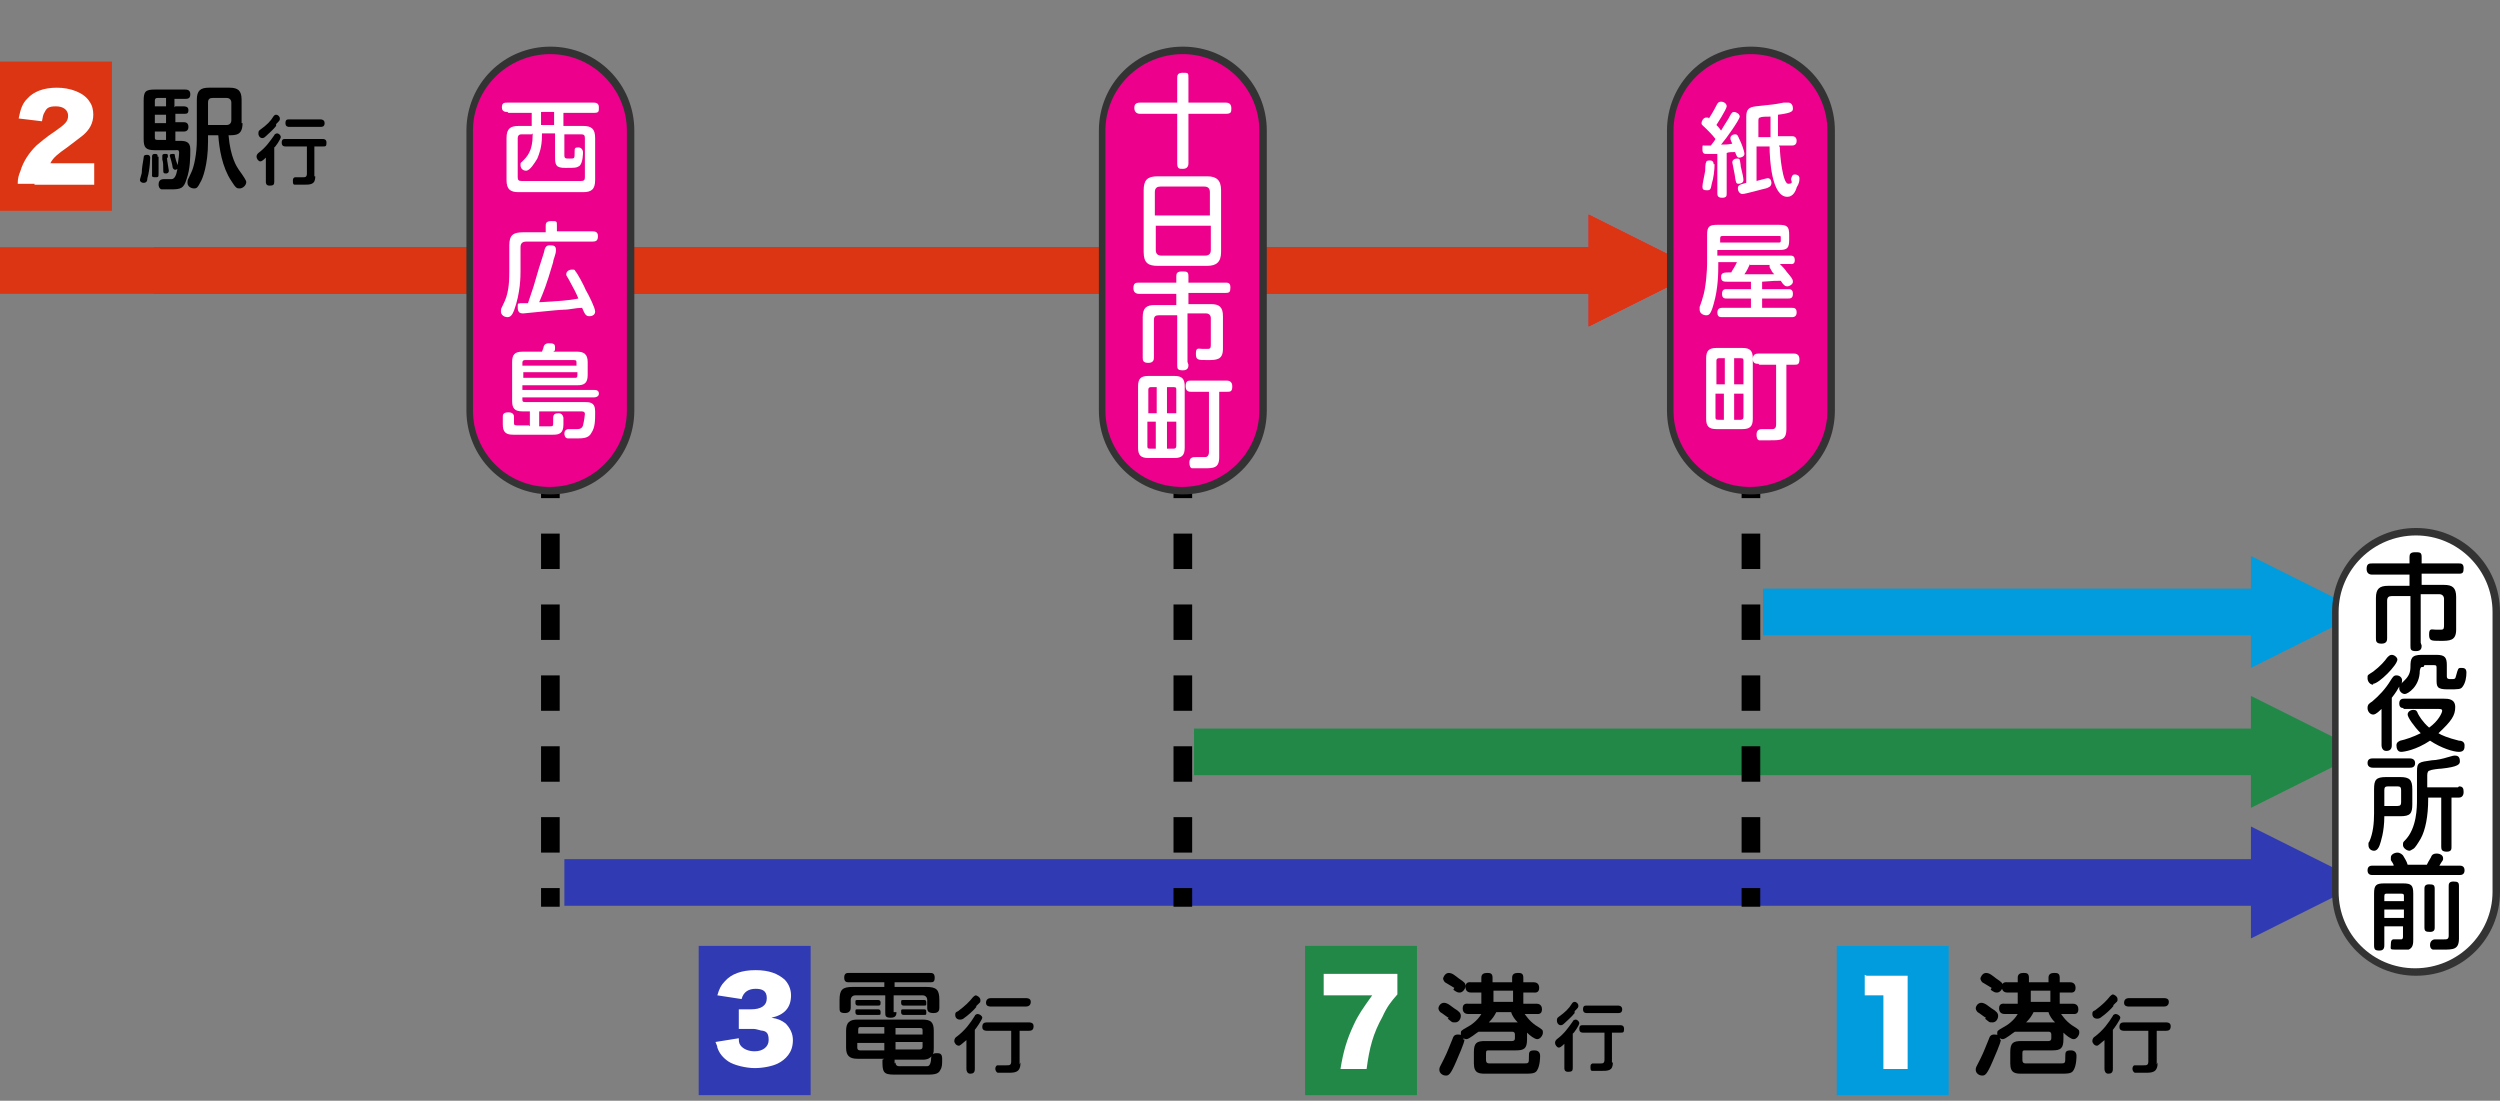<?xml version="1.0" encoding="UTF-8"?>
<svg xmlns="http://www.w3.org/2000/svg" width="268" height="118" version="1.1" viewBox="0 0 268 118">
  <rect x="0" y="0" width="268" height="118" fill="#808080" stroke="none"/>
  <defs>
    <style>
      .cls-1 {
        stroke: #228848;
      }

      .cls-1, .cls-2, .cls-3, .cls-4, .cls-5, .cls-6, .cls-7 {
        fill: none;
      }

      .cls-1, .cls-2, .cls-3, .cls-4, .cls-7 {
        stroke-miterlimit: 10;
        stroke-width: 5px;
      }

      .cls-2 {
        stroke: #ed1a35;
      }

      .cls-3 {
        stroke: #dc3513;
      }

      .cls-8 {
        fill: #ed1a35;
      }

      .cls-9 {
        fill: #dc3513;
      }

      .cls-4 {
        stroke: #303ab2;
      }

      .cls-10 {
        fill: #228848;
      }

      .cls-11 {
        fill: #ec008c;
      }

      .cls-5, .cls-6 {
        stroke: #000;
        stroke-linejoin: round;
        stroke-width: 2px;
      }

      .cls-12 {
        fill: #009cde;
      }

      .cls-13 {
        fill: #303ab2;
      }

      .cls-14 {
        fill: #fff;
      }

      .cls-6 {
        stroke-dasharray: 3.8 3.8;
      }

      .cls-15 {
        fill: #333;
      }

      .cls-7 {
        stroke: #009cde;
      }
    </style>
  </defs>
  <!-- Generator: Adobe Illustrator 28.7.7, SVG Export Plug-In . SVG Version: 1.2.0 Build 194)  -->
  <g>
    <g id="_図" data-name="図">
      <line class="cls-2" x1="174.3" y1="29" x2="16.5" y2="29"/>
      <polygon class="cls-8" points="182.3 29 170.3 23 170.3 35 182.3 29"/>
      <line class="cls-3" x1="173" y1="29" y2="29"/>
      <polygon class="cls-9" points="182.3 29 170.3 23 170.3 35 182.3 29"/>
      <line class="cls-1" x1="244" y1="80.6" x2="128" y2="80.6"/>
      <polygon class="cls-10" points="253.3 80.6 241.3 74.6 241.3 86.6 253.3 80.6"/>
      <line class="cls-7" x1="245" y1="65.6" x2="189" y2="65.6"/>
      <polygon class="cls-12" points="253.3 65.6 241.3 59.6 241.3 71.6 253.3 65.6"/>
      <line class="cls-4" x1="243.5" y1="94.6" x2="60.5" y2="94.6"/>
      <polygon class="cls-13" points="253.3 94.6 241.3 88.6 241.3 100.6 253.3 94.6"/>
      <g>
        <line class="cls-5" x1="59" y1="97.2" x2="59" y2="95.2"/>
        <line class="cls-6" x1="59" y1="91.4" x2="59" y2="9.1"/>
        <line class="cls-5" x1="59" y1="7.2" x2="59" y2="5.2"/>
      </g>
      <g>
        <line class="cls-5" x1="126.8" y1="97.2" x2="126.8" y2="95.2"/>
        <line class="cls-6" x1="126.8" y1="91.4" x2="126.8" y2="9.1"/>
        <line class="cls-5" x1="126.8" y1="7.2" x2="126.8" y2="5.2"/>
      </g>
      <g>
        <line class="cls-5" x1="187.7" y1="97.2" x2="187.7" y2="95.2"/>
        <line class="cls-6" x1="187.7" y1="91.4" x2="187.7" y2="9.1"/>
        <line class="cls-5" x1="187.7" y1="7.2" x2="187.7" y2="5.2"/>
      </g>
      <g>
        <path class="cls-14" d="M259,104.3c-4.8,0-8.6-3.9-8.6-8.6v-30c0-4.8,3.9-8.6,8.6-8.6s8.6,3.9,8.6,8.6v30c0,4.8-3.9,8.6-8.6,8.6Z"/>
        <path class="cls-15" d="M259,57.4c4.5,0,8.2,3.7,8.2,8.2v30c0,4.5-3.7,8.2-8.3,8.2s-8.2-3.7-8.2-8.2v-30c0-4.5,3.7-8.2,8.3-8.2M259,56.6h0c-5,0-9,4-9,9v30c0,5,4,9,9,9h0c5,0,9-4,9-9v-30c0-5-4-9-9-9h0Z"/>
      </g>
      <g>
        <path class="cls-11" d="M59,52.6c-4.8,0-8.6-3.9-8.6-8.6V14c0-4.8,3.9-8.6,8.6-8.6s8.6,3.9,8.6,8.6v30c0,4.8-3.9,8.6-8.6,8.6Z"/>
        <path class="cls-15" d="M59,5.8c4.5,0,8.2,3.7,8.2,8.2v30c0,4.5-3.7,8.2-8.3,8.2s-8.2-3.7-8.2-8.2V14c0-4.5,3.7-8.2,8.3-8.2M59,5h0c-5,0-9,4-9,9v30c0,5,4,9,9,9h0c5,0,9-4,9-9V14c0-5-4-9-9-9h0Z"/>
      </g>
      <g>
        <path class="cls-11" d="M126.8,52.6c-4.8,0-8.6-3.9-8.6-8.6V14c0-4.8,3.9-8.6,8.6-8.6s8.6,3.9,8.6,8.6v30c0,4.8-3.9,8.6-8.6,8.6Z"/>
        <path class="cls-15" d="M126.8,5.8c4.5,0,8.2,3.7,8.2,8.2v30c0,4.5-3.7,8.2-8.3,8.2s-8.2-3.7-8.2-8.2V14c0-4.5,3.7-8.2,8.3-8.2M126.8,5h0c-5,0-9,4-9,9v30c0,5,4,9,9,9h0c5,0,9-4,9-9V14c0-5-4-9-9-9h0Z"/>
      </g>
      <g>
        <path class="cls-11" d="M187.7,52.6c-4.8,0-8.6-3.9-8.6-8.6V14c0-4.8,3.9-8.6,8.6-8.6s8.6,3.9,8.6,8.6v30c0,4.8-3.9,8.6-8.6,8.6Z"/>
        <path class="cls-15" d="M187.7,5.8c4.5,0,8.2,3.7,8.2,8.2v30c0,4.5-3.7,8.2-8.3,8.2s-8.2-3.7-8.2-8.2V14c0-4.5,3.7-8.2,8.3-8.2M187.7,5h0c-5,0-9,4-9,9v30c0,5,4,9,9,9h0c5,0,9-4,9-9V14c0-5-4-9-9-9h0Z"/>
      </g>
      <rect class="cls-12" x="196.9" y="101.4" width="12" height="16"/>
      <rect class="cls-10" x="139.9" y="101.4" width="12" height="16"/>
      <rect class="cls-13" x="74.9" y="101.4" width="12" height="16"/>
      <rect class="cls-9" x="0" y="6.6" width="12" height="16"/>
    </g>
    <g id="_アウトライン" data-name="アウトライン">
      <path class="cls-14" d="M200.1,104.6c.4,0,.7,0,1.4,0h1.5c.9,0,1,0,1.5,0,0,.6,0,1.1,0,1.9v6.3c0,.7,0,1.2,0,1.8h-2.6c0-.6,0-1.1,0-1.8v-6.1h-.5c-.5,0-.9,0-1.5,0v-2.2Z"/>
      <path class="cls-14" d="M79.2,111.4c0,.4.1.6.3.8.3.3.8.5,1.4.5.9,0,1.5-.5,1.5-1.2s-.2-.9-.6-1c-.3,0-.6-.2-1.1-.2s-1,0-1.5,0v-2.1c.4,0,.8,0,1.3,0,1.1,0,1.7-.4,1.7-1.2s-.5-1-1.2-1-1.3.3-1.5,1.1l-2.6-.4c.2-.7.4-1.1.8-1.5.7-.8,1.8-1.2,3.3-1.2s2.4.4,3.1,1c.4.4.7,1,.7,1.7,0,1.3-.7,2.1-2.1,2.4.7.1,1.1.3,1.5.6.5.5.8,1.1.8,1.8s-.2,1.2-.5,1.6c-.3.4-.7.7-1.1.9-.6.3-1.6.5-2.5.5s-2.2-.3-2.8-.7c-.6-.4-1-.9-1.2-1.5,0-.2-.1-.3-.2-.6l2.5-.4Z"/>
      <path class="cls-14" d="M149.8,106.6c-.7.8-1.1,1.3-1.6,2.4-1,1.8-1.4,3.3-1.7,5.6h-2.8c.3-1.9.7-3.2,1.4-4.7.5-1.1,1-1.8,2-3.2h-3.4c-.8,0-1.3,0-1.8,0v-2.3c.5,0,1.1,0,1.9,0h4.1c1.1,0,1.4,0,1.9,0v2Z"/>
      <path class="cls-14" d="M3.7,19.7c-1.1,0-1.4,0-1.8,0,0-.6.1-.9.3-1.4.3-1,.9-1.9,1.7-2.7.5-.4.9-.8,2.1-1.6,1-.7,1.3-1,1.3-1.6s-.5-1-1.3-1-1,.2-1.2.6c-.2.3-.2.5-.3,1l-2.5-.3c.2-1,.4-1.6.9-2.1.7-.8,1.8-1.2,3.2-1.2s2.9.5,3.5,1.5c.3.4.4.9.4,1.4,0,.9-.4,1.6-1.1,2.2-.4.3-.5.4-1.7,1.3-1,.7-1.5,1.1-1.8,1.7h2.8c.9,0,1.5,0,1.9,0v2.3c-.7,0-1.2,0-2.1,0H3.7Z"/>
      <g>
        <path d="M16.1,16.8c0,0,0,1.3-.3,2.3,0,.3-.1.5-.4.5s-.4-.2-.4-.3.2-.7.2-.8c0-.5.1-.9.2-1.6,0-.3.2-.3.4-.3.3,0,.3.3.3.3ZM18.8,11.4h.9c.1,0,.5,0,.5.4s-.2.4-.5.4h-.9v.9h.9c.1,0,.5,0,.5.5s-.4.5-.5.5h-.9v1h.5c.6,0,1.1.1,1.1.9s0,2.1-.4,3.2c-.3,1-.6,1.1-1.7,1.1s-.8,0-1,0c-.3-.1-.3-.5-.3-.5,0-.6.4-.6.7-.6s.6,0,.7,0c.3,0,.5-.4.6-1,0-.4.2-1.4.2-1.8s-.2-.3-.4-.3h-2.2c-1,0-1.2-.3-1.2-1.2v-4.1c0-1,.2-1.2,1.2-1.2h3.2c.2,0,.6,0,.6.5s-.3.5-.6.5h-1.1v.9ZM17,16.8c0,.4,0,1.2,0,1.7s0,.5-.4.5-.3-.2-.3-.3,0-.7,0-.9,0-.9,0-1,0-.3.3-.3.3.1.3.3ZM17.8,11.4v-.9h-.9c-.3,0-.3.2-.3.3v.6h1.2ZM17.8,12.3h-1.2v.9h1.2v-.9ZM17.8,14.1h-1.2v.6c0,.2,0,.3.3.3h.9v-1ZM17.9,16.9c0,.3.2,1.3.2,1.4,0,.3-.3.3-.3.3-.3,0-.3-.1-.3-.4,0-.5,0-.8-.1-1.1,0-.1,0-.4,0-.4,0-.2.2-.2.3-.2.3,0,.3,0,.3.4ZM18.8,16.9c0,.2.3.9.3,1,0,.2-.2.3-.3.3-.2,0-.3-.2-.3-.3,0-.2-.3-1.2-.3-1.2,0-.1,0-.2.3-.2s.2,0,.3.5ZM26,13.2c0,1.3-.7,1.3-1.5,1.3.2,2.4.9,3.4,1.1,3.7q.8,1.1.8,1.3c0,.4-.4.7-.7.7s-.4,0-.9-.8c-1-1.5-1.3-3.5-1.4-4.9h-1.1v.7c0,2.5-.6,4-.8,4.3-.3.6-.4.7-.7.7s-.7-.2-.7-.6,0-.2.4-1.1c.3-.6.6-2,.6-3.5v-4.3c0-1,.4-1.3,1.3-1.3h2.2c.9,0,1.3.3,1.3,1.3v2.5ZM22.3,13.4h2c.3,0,.5-.2.5-.5v-1.9c0-.3-.2-.5-.5-.5h-1.5c-.3,0-.5.1-.5.5v2.4Z"/>
        <path d="M28.6,16.8c-.5.5-.6.5-.7.5-.2,0-.4-.3-.4-.5s.1-.3.2-.4c.8-.6,1.2-1.2,1.7-1.9,0-.1.2-.2.3-.2.2,0,.4.2.4.4s-.6,1.1-.7,1.1v3.7c0,.3-.1.4-.5.4s-.4-.3-.4-.4v-2.8ZM29.6,13.5c-.3.4-.9.9-1.1,1.1-.2.2-.3.2-.4.2-.2,0-.4-.2-.4-.5s.1-.3.2-.4c.7-.5,1.1-.9,1.4-1.4,0,0,.1-.2.3-.2s.4.2.4.4,0,.2-.4.6ZM33.8,18.9c0,.9-.5.9-1.3.9s-.7,0-.9,0c-.2,0-.2-.2-.2-.4s0-.3.2-.4c0,0,.2,0,.3,0,0,0,.6,0,.6,0,.2,0,.4,0,.4-.4v-2.9h-2.3c-.1,0-.4,0-.4-.4s.2-.4.4-.4h4c.1,0,.4,0,.4.4s-.1.4-.4.4h-.9v3.2ZM31,13.6c-.1,0-.4,0-.4-.4s.2-.4.4-.4h3.4c0,0,.4,0,.4.4s-.3.4-.4.4h-3.4Z"/>
      </g>
      <g>
        <path class="cls-14" d="M184.3,16.5c-.7,0-1,0-1.3,0s-.5,0-.5-.5,0-.4.2-.4c0,0,.6,0,.7,0,.3-.4.4-.5.5-.7-.3-.4-.7-.8-1-1.1-.4-.4-.5-.4-.5-.6s.2-.6.5-.6.2,0,.3.1c.3-.5.5-.8.8-1.4.1-.2.2-.4.5-.4s.6.2.6.5-1.1,2-1.1,2c.2.2.3.3.5.6,0,0,.4-.7.8-1.3.3-.6.4-.7.6-.7s.6.2.6.5-1.4,2.3-2,3c.5,0,.7,0,1.2-.1-.2-.4-.2-.5-.2-.6,0-.2.2-.4.5-.4s.3.2.5.6c.2.4.5,1.2.5,1.5s-.4.4-.5.4c-.3,0-.3-.1-.5-.6-.3,0-.7,0-.9.1v4.3c0,.3,0,.5-.5.5s-.5-.3-.5-.5v-4.2ZM183.8,17.6c0,.6-.1,1.5-.3,2.1-.1.5-.1.7-.5.7s-.5-.1-.5-.4.2-1.1.3-1.7c0-.1,0-.8.1-.9,0-.2.3-.2.4-.2.4,0,.4.3.4.4ZM186.6,17.8c.2.8.3,1.3.3,1.5,0,.4-.5.4-.5.4-.3,0-.3-.1-.4-.7,0-.2-.3-1.5-.3-1.6,0-.2.2-.4.5-.4s.3,0,.4.7ZM190.8,15.8c0,.8.3,3.9.9,3.9s.3-.3.3-.5c.1-.4.2-.5.4-.5s.5.1.5.4,0,.5-.3,1c-.1.4-.4,1-1,1-1.7,0-1.9-4.1-1.9-5.4h-1.4v3.7c.4-.1,1.1-.3,1.2-.3.4,0,.4.5.4.5,0,.4-.3.5-.6.6-.1,0-2.2.6-2.5.6s-.5-.3-.5-.6.1-.4.9-.6v-7.1c0-.8.3-1,1-1.1,1.9-.2,2-.2,3-.4,0,0,.4,0,.5,0,.4,0,.5.4.5.6,0,.3,0,.5-1.6.7,0,1.3,0,1.4,0,2.3h1.5c.1,0,.5,0,.5.5s-.4.5-.5.5h-1.4ZM188.4,14.7h1.4c0-.9,0-1,0-2.2-.4,0-1,0-1.1.1-.2,0-.2.2-.2.4v1.7Z"/>
        <path class="cls-14" d="M190.8,28.3c.2.2.6.6.7.8.5.6.7.8.7,1.1s-.4.5-.6.5-.4-.1-.7-.6c-.5,0-.8,0-2,.1v.8h2.8c.2,0,.5,0,.5.5s-.3.5-.5.5h-2.8v1h3.2c.2,0,.5,0,.5.5s-.4.5-.5.5h-7.5c-.2,0-.5,0-.5-.5s.4-.5.5-.5h3.1v-1h-2.6c-.2,0-.5,0-.5-.5s.3-.5.5-.5h2.6v-.8c-.3,0-2.2,0-2.5,0-.4,0-.7,0-.7-.5s.3-.5,1.1-.5c0-.1.4-.6.6-1.1h-2v.2c0,.9,0,2.6-.5,4.3-.3,1.1-.5,1.2-.8,1.2s-.7-.2-.7-.6,0-.2,0-.3c0,0,.3-.8.3-.9.4-1.1.5-3.2.5-3.7v-3.1c0-.9.2-1.1,1.1-1.1h6.6c.9,0,1.1.2,1.1,1.1v.5c0,.9-.2,1.1-1.1,1.1h-6.6v.6h7.8c.2,0,.5,0,.5.5s-.4.4-.5.4h-1.3ZM184.4,26h6.3c.1,0,.2,0,.2-.2v-.3c0-.2,0-.2-.2-.2h-6c-.2,0-.3,0-.3.3v.5ZM187.6,28.3c-.2.4-.3.7-.6,1.1,1.6,0,1.7,0,3.2,0,0,0-.3-.3-.3-.4-.1-.2-.2-.3-.2-.4s0-.1,0-.2h-2.1Z"/>
        <path class="cls-14" d="M187.9,44.9c0,.8-.3,1.1-1.1,1.1h-2.8c-.8,0-1.1-.3-1.1-1.1v-6.5c0-.8.3-1.1,1.1-1.1h2.8c.8,0,1.1.3,1.1,1.1v6.5ZM184.9,41.2v-2.8h-.6c-.3,0-.3.2-.3.3v2.5h1ZM184.9,42.2h-1v2.5c0,.2,0,.3.3.3h.6v-2.8ZM185.9,41.2h1v-2.5c0-.2,0-.3-.3-.3h-.7v2.8ZM185.9,42.2v2.8h.7c.2,0,.3-.1.3-.3v-2.5h-1ZM188.5,39c-.2,0-.6,0-.6-.5s.3-.6.6-.6h3.8c.1,0,.6,0,.6.6s-.2.6-.6.6h-.8v6.9c0,1.2-.6,1.2-1.7,1.2s-1.1,0-1.2,0c-.2,0-.3-.3-.3-.6,0-.6.4-.6.7-.6s.8,0,1,0c.3,0,.4-.2.4-.5v-6.4h-1.8Z"/>
      </g>
      <g>
        <path class="cls-14" d="M54.4,12c-.2,0-.6,0-.6-.5s.3-.5.6-.5h9.2c.2,0,.6,0,.6.5s0,.6-.6.6h-3.2v1.4h2.1c.9,0,1.3.3,1.3,1.3v4.5c0,1-.4,1.3-1.3,1.3h-6.9c-.9,0-1.3-.3-1.3-1.3v-4.5c0-1,.4-1.3,1.3-1.3h1.4v-1.4h-2.5ZM57,14.4h-1.1c-.3,0-.4.2-.4.4v4.2c0,.3.1.4.4.4h6.4c.3,0,.4-.1.4-.4v-4.2c0-.3-.1-.4-.4-.4h-1.8v2.2c0,.4.1.4.6.4s.5,0,.5-.7c0-.4,0-.5.4-.5s.5.4.5.5,0,1.2-.4,1.5c-.3.2-.5.2-1.5.2s-1.1-.3-1.1-1.2v-2.5h-1.4v.2c0,1.3-.3,2-.5,2.5-.3.5-.8,1.3-1.2,1.3s-.6-.3-.6-.6,0-.2.2-.4c.5-.5,1.1-1.1,1.1-2.8v-.2ZM59.4,12h-1.4v1.4h1.4v-1.4Z"/>
        <path class="cls-14" d="M58.5,24.2c0-.2,0-.5.6-.5s.6,0,.6.5v.6h3.8c.2,0,.6,0,.6.5s-.2.6-.6.6h-7.1c-.4,0-.6.2-.6.6v2.5c0,.6,0,2.4-.7,4.3-.2.5-.4.7-.7.7s-.7-.2-.7-.6,0-.2.4-1.1c.5-1.1.5-2.5.5-3.3v-2.7c0-1.1.4-1.4,1.5-1.4h2.4v-.6ZM60.5,33.2c-.7,0-4.2.4-4.4.4s-.6,0-.6-.6,0-.4.3-.5c.1,0,.2,0,.8,0,.2-.6.4-1.2.6-1.8.5-1.7.6-2.1,1.1-3.6.1-.5.2-.8.6-.8s.7,0,.7.5-.3,1-.3,1.3c-.8,2.7-1,3.1-1.5,4.3,1.9-.1,3.3-.2,4.2-.4-.2-.5-.5-1.1-.9-1.8-.3-.6-.4-.6-.4-.8,0-.3.3-.5.6-.5s.3,0,.4.2c.2.2.9,1.5,1.1,2,.3.5,1,1.9,1,2.3s-.4.5-.6.5c-.4,0-.5-.2-.8-.9-.7,0-1.3.2-2,.2Z"/>
        <path class="cls-14" d="M56.8,45.7v-1.6h-.8c-.8,0-1.1-.3-1.1-1.1v-4.2c0-.8.3-1.1,1.1-1.1h2.1c0,0,.2-.5.2-.6,0,0,.1-.3.5-.3s.7,0,.7.4,0,.4-.2.5h2.6c.7,0,1.1.3,1.1,1.1v1.4c0,.9-.4,1.1-1.1,1.1h-5.9v.5h7.7c.3,0,.5.1.5.4s-.3.4-.5.4h-7.7v.2c0,.2,0,.3.3.3h6.3c.6,0,1.2,0,1.2,1s0,1.7-.4,2.3c-.3.6-.9.6-1.7.6s-.5,0-.8,0c-.4,0-.4-.5-.4-.5,0-.5.4-.5.5-.5s.7,0,.9,0c.3,0,.5-.1.6-.4.1-.4.2-1.1.2-1.2,0-.3-.2-.3-.5-.3h-4.4v1.6h1.2c.2,0,.3,0,.3-.3v-.6c0-.4.2-.5.6-.5s.5.4.5.5v.7c0,1-.5,1.1-1.1,1.1h-4.3c-.8,0-1.1-.3-1.1-1.1v-.8c0-.2,0-.5.6-.5s.6.4.6.5v.6c0,.2,0,.3.3.3h1.3ZM56,39.2h5.8v-.3c0-.2,0-.3-.3-.3h-5.2c-.3,0-.3.2-.3.3v.3ZM61.9,39.9h-5.8v.6h5.5c.2,0,.3,0,.3-.3v-.3Z"/>
      </g>
      <g>
        <path d="M259.6,69.2c0,.2,0,.6-.6.6s-.6-.2-.6-.6v-5.3h-2c-.3,0-.5.1-.5.5v4c0,.2,0,.6-.6.6s-.6-.3-.6-.6v-4.3c0-1,.4-1.3,1.3-1.3h2.3v-1.2h-4c-.1,0-.6,0-.6-.6s.3-.6.6-.6h4v-.7c0-.3.1-.5.6-.5s.7,0,.7.5v.7h4c.2,0,.5,0,.5.5s-.1.6-.5.6h-4v1.2h2.4c.9,0,1.3.3,1.3,1.3v3.5c0,1.2-.7,1.2-1.7,1.2s-1.2,0-1.2-.7.3-.5.7-.5h.6c.3,0,.3-.2.3-.5v-2.8c0-.3-.2-.5-.5-.5h-2v5.2Z"/>
        <path d="M259.8,71.5c-.3,0-.3,0-.4.4,0,1.7-1.3,2.5-1.6,2.5s-.6-.3-.6-.6,0-.1,0-.2c-.1.2-.4.7-.8,1.2v5.1c0,.4-.2.6-.6.6s-.5-.4-.5-.6v-3.9c-.6.6-.8.6-.9.6-.3,0-.6-.3-.6-.7s.2-.5.5-.7c.7-.6,1.4-1.3,2-2.3.2-.3.3-.5.6-.5.4,0,.6.3.6.5s0,.3-.1.4c0,0,.3-.3.4-.4.4-.4.6-.8.6-1.4,0-.9.1-1.3,1.2-1.3h1.6c.9,0,1.1.3,1.1,1.1v1.2c0,.3.2.3.4.3.5,0,.5,0,.6-.4.2-.7.2-.8.5-.8s.6,0,.6.5-.1,1.1-.4,1.5c-.2.3-.4.3-1.6.3s-1.2-.3-1.2-1.1v-1.2c0-.2,0-.3-.3-.3h-1ZM254.4,73.4c-.3,0-.6-.3-.6-.7s0-.3.6-.7c.8-.6,1.3-1.2,1.5-1.5.2-.2.3-.3.5-.3.3,0,.6.3.6.5,0,.6-2,2.6-2.6,2.6ZM257.7,75.9c-.2,0-.5,0-.5-.5s.4-.5.5-.5h4.3c.4,0,1.2,0,1.2.9s-.4,1.5-1.8,2.8c.3.2,1,.5,2.2.8.4,0,.6.2.6.5s0,.7-.6.7-1.9-.4-3.1-1.2c-1.5,1-2.8,1.2-3.1,1.2-.4,0-.5-.4-.5-.7,0-.3.2-.4.4-.5.5-.1,1.4-.4,2.2-.8-.7-.7-1.4-1.7-1.4-2s.3-.5.6-.5.4.1.5.4c.1.2.5.9,1.2,1.5,1-.7,1.4-1.6,1.4-1.8s-.2-.2-.4-.2h-3.8Z"/>
        <path d="M254.5,84.6c0-1,.2-1.3,1.3-1.3h1.5c1,0,1.3.3,1.3,1.3v1.6c0,1-.2,1.3-1.3,1.3h-1.7c0,1.7-.4,2.8-.5,3.1-.1.3-.3.6-.6.6s-.6-.2-.6-.6,0-.2.1-.4c.4-.9.5-2,.5-3v-2.5ZM258.3,81.3c.1,0,.6,0,.6.5s-.4.5-.6.5h-3.9c-.1,0-.6,0-.6-.5s.4-.5.6-.5h3.9ZM255.6,86.4h1.4c.3,0,.4-.1.4-.4v-1.3c0-.3-.1-.4-.4-.4h-1c-.3,0-.4.1-.4.4v1.7ZM263.6,84.3c.4,0,.5.2.5.6s-.2.6-.5.6h-.8v5.3c0,.2,0,.5-.5.5s-.6-.2-.6-.5v-5.3h-1.4v.2c0,1.8-.3,3.3-.8,4.2-.3.5-.6,1-.8,1.1-.2.1-.3.2-.4.2-.3,0-.7-.3-.7-.6s0-.3.2-.5c1.3-1.3,1.3-3.6,1.3-4.4v-3c0-1,.2-1,1.6-1.2.5,0,1.3-.2,1.6-.3.7-.2.7-.2.9-.2.4,0,.5.3.5.6s-.1.6-2,.8c-.2,0-1.1.1-1.2.2-.2,0-.3.2-.3.5v1.3h3.3Z"/>
        <path d="M260.1,92.9c0-.2.4-.8.5-1,.1-.3.3-.4.6-.4.4,0,.7.2.7.5s0,.1-.4.8h2.2c.1,0,.5,0,.5.5s-.4.5-.5.5h-9.4c-.1,0-.5,0-.5-.5s.4-.5.5-.5h2.3c0-.2-.2-.4-.3-.6,0,0,0-.1,0-.3,0-.3.4-.5.7-.5s.5.2.6.3c.1.2.4.6.5,1h2.1ZM255.6,99.3v2c0,.2,0,.6-.5.6s-.6-.1-.6-.6v-5.5c0-.9.2-1.1,1.1-1.1h2c.9,0,1.1.2,1.1,1.1v4.9c0,.4,0,.9-.5,1.1-.2,0-.3,0-1.2,0s-.7,0-.7-.6.3-.5.5-.5.5,0,.6,0c.2,0,.2-.2.2-.3v-1.1h-2.1ZM255.6,96.6h2.1v-.5c0-.2,0-.3-.3-.3h-1.5c-.2,0-.3,0-.3.3v.5ZM257.7,97.5h-2.1v.9h2.1v-.9ZM261,99.4c0,.2,0,.5-.5.5s-.6-.1-.6-.5v-4.1c0-.2,0-.5.5-.5s.6.1.6.5v4.1ZM263.6,100.6c0,1.2-.6,1.2-1.8,1.2s-.9,0-1,0c-.3-.1-.3-.4-.3-.5,0-.5.4-.6.5-.6s.8,0,1,0c.3,0,.5,0,.5-.4v-5.3c0-.2,0-.5.5-.5s.6.1.6.5v5.6Z"/>
      </g>
      <g>
        <path class="cls-14" d="M131.4,11c.4,0,.6.2.6.6s0,.6-.6.6h-4v5.3c0,.4-.2.6-.6.6s-.6,0-.6-.6v-5.3h-4c-.5,0-.6-.4-.6-.6s0-.6.6-.6h4v-2.6c0-.3,0-.6.6-.6s.6,0,.6.6v2.6h4Z"/>
        <path class="cls-14" d="M130.9,27c0,1.1-.5,1.5-1.5,1.5h-5.3c-1,0-1.5-.3-1.5-1.5v-6.6c0-1.1.4-1.5,1.5-1.5h5.3c1,0,1.5.4,1.5,1.5v6.6ZM129.7,23.1v-2.5c0-.4-.2-.6-.6-.6h-4.7c-.3,0-.6.1-.6.6v2.5h5.8ZM123.9,24.2v2.6c0,.4.2.6.6.6h4.7c.4,0,.6-.2.6-.6v-2.6h-5.8Z"/>
        <path class="cls-14" d="M127.4,39.1c0,.2,0,.6-.6.6s-.6-.2-.6-.6v-5.3h-2c-.3,0-.5.1-.5.5v4c0,.2,0,.6-.6.6s-.6-.3-.6-.6v-4.3c0-1,.4-1.3,1.3-1.3h2.3v-1.2h-4c-.1,0-.6,0-.6-.6s.3-.6.6-.6h4v-.7c0-.3.1-.5.6-.5s.7,0,.7.5v.7h4c.2,0,.5,0,.5.5s-.1.6-.5.6h-4v1.2h2.4c.9,0,1.3.3,1.3,1.3v3.5c0,1.2-.7,1.2-1.7,1.2s-1.2,0-1.2-.7.3-.5.7-.5h.6c.3,0,.3-.2.3-.5v-2.8c0-.3-.2-.5-.5-.5h-2v5.2Z"/>
        <path class="cls-14" d="M127,48c0,.8-.3,1.1-1.1,1.1h-2.8c-.8,0-1.1-.3-1.1-1.1v-6.6c0-.8.3-1.1,1.1-1.1h2.8c.8,0,1.1.3,1.1,1.1v6.6ZM124,44.3v-2.8h-.6c-.3,0-.3.2-.3.3v2.5h1ZM124,45.2h-1v2.6c0,.2,0,.3.3.3h.6v-2.9ZM125.1,44.3h1v-2.5c0-.2,0-.3-.3-.3h-.7v2.8ZM125.1,45.2v2.9h.7c.2,0,.3-.1.3-.3v-2.6h-1ZM127.7,42c-.2,0-.6,0-.6-.6s.3-.6.6-.6h3.8c.1,0,.6,0,.6.6s-.2.6-.6.6h-.8v7c0,1.2-.6,1.2-1.7,1.2s-1.1,0-1.2,0c-.2,0-.3-.3-.3-.6,0-.6.4-.6.7-.6s.8,0,1,0c.3,0,.4-.3.4-.5v-6.5h-1.8Z"/>
      </g>
      <g>
        <path d="M212.9,109.1c-.1,0-.7-.5-.9-.6,0,0-.2-.2-.2-.4s.2-.6.6-.6.8.4,1.1.6c.5.3.7.5.7.8s-.2.7-.6.7-.3,0-.8-.4ZM214.5,111.4c0,.4-.7,1.9-.9,2.4-.6,1.4-.8,1.5-1.1,1.5-.4,0-.7-.3-.7-.6s0-.2.5-1.2c.4-.8.6-1.4.9-2.1.1-.3.2-.5.6-.5s.6.1.6.6ZM213.5,105.9c-.2-.1-.8-.5-1-.6-.1-.1-.2-.3-.2-.4s.2-.6.6-.6.7.3,1.1.6c.6.4.7.5.7.8s-.3.7-.6.7c-.2,0-.3,0-.7-.3ZM220.8,108.5c.3.4.6.9,1.3,1.4.8.5.8.5.8.8s-.3.7-.6.7-.8-.4-1.1-.7v.7c0,1-.3,1.2-1.2,1.2h-2.9c-.2,0-.3,0-.3.3v.7c0,.4.2.4.5.4h3.5c.6,0,.6,0,.6-.7,0-.5,0-.7.6-.7s.6.5.6.6,0,1-.3,1.5c-.2.4-.6.4-1.5.4h-4c-.7,0-1.3,0-1.3-1.1v-1.2c0-1,.3-1.2,1.2-1.2h2.9c.2,0,.3-.1.3-.3v-.4c0-.2-.1-.3-.3-.3h-3.3c-.2,0-.2,0-.3,0-.2.1-1,.8-1.3.8s-.6-.3-.6-.6,0-.3.7-.7c.4-.2,1.1-.7,1.5-1.4h-1.4c-.1,0-.6,0-.6-.6s.5-.5.6-.5h1.4v-1.2h-1.1c-.1,0-.6,0-.6-.6s.5-.5.6-.5h1.1v-.5c0-.4.3-.5.6-.5s.6,0,.6.5v.5h2.1v-.5c0-.4.3-.5.6-.5s.6,0,.6.5v.5h1.1c.1,0,.6,0,.6.6s-.5.5-.6.5h-1.1v1.2h1.4c.1,0,.6,0,.6.6s-.5.5-.6.5h-1.5ZM218,108.5c-.2.4-.4.7-.8,1.1h3.1c-.3-.3-.6-.7-.7-1.1h-1.6ZM219.8,106.2h-2.1v1.2h2.1v-1.2Z"/>
        <path d="M225.6,111.5c-.6.5-.7.6-.8.6-.3,0-.5-.3-.5-.5s.1-.4.3-.5c.9-.7,1.4-1.4,1.9-2.2,0-.1.2-.2.3-.2.2,0,.5.2.5.4s-.7,1.2-.8,1.3v4.2c0,.4-.2.5-.5.5s-.4-.3-.4-.5v-3.1ZM226.6,107.8c-.3.4-1,1-1.3,1.2-.2.2-.4.2-.5.2-.3,0-.5-.2-.5-.5s.1-.3.3-.4c.8-.6,1.2-1,1.6-1.5,0,0,.2-.2.3-.2s.5.2.5.5,0,.2-.5.7ZM231.3,113.9c0,1.1-.6,1.1-1.4,1.1s-.8,0-1,0c-.2,0-.3-.3-.3-.4s0-.3.2-.4c0,0,.2,0,.3,0,.1,0,.6,0,.7,0,.3,0,.5,0,.5-.4v-3.3h-2.6c-.1,0-.5,0-.5-.4s.2-.5.5-.5h4.5c.1,0,.5,0,.5.4s-.2.5-.5.5h-1v3.6ZM228.2,107.9c-.1,0-.5,0-.5-.4s.3-.5.5-.5h3.8c.1,0,.5,0,.5.4s-.3.5-.5.5h-3.8Z"/>
      </g>
      <g>
        <path d="M96.1,108.5c0,.2,0,.6-.6.6s-.6-.2-.6-.6v-1.8h-3.2c-.3,0-.5.2-.5.5v.8c0,.1,0,.6-.6.6s-.6-.2-.6-.6v-.8c0-1.1.3-1.4,1.4-1.4h3.4v-.5h-3.8c-.2,0-.5,0-.5-.5s.3-.5.5-.5h8.7c.2,0,.5,0,.5.5s-.2.5-.5.5h-3.8v.5h3.4c1.1,0,1.4.3,1.4,1.4v.8c0,.2,0,.6-.6.6s-.7-.2-.7-.6v-.8c0-.3-.2-.5-.5-.5h-3.1v1.8ZM94.8,113.5h-2.9c-.9,0-1.2-.4-1.2-1.2v-1.8c0-.9.4-1.2,1.2-1.2h7c.9,0,1.2.3,1.2,1.2v1.8c0,.4,0,.5-.1.7,0,0,.1-.1.4-.1s.6,0,.6.6,0,.9-.2,1.2c-.2.5-.8.5-1.6.5h-3c-1.2,0-1.6,0-1.6-1.2v-.4ZM94.1,107.2c.1,0,.3,0,.3.3s-.1.3-.3.3h-2.1c-.1,0-.3,0-.3-.3s0-.3.3-.3h2.1ZM94.1,108.2c.1,0,.3,0,.3.3s0,.3-.3.3h-2.1c-.1,0-.3,0-.3-.3s0-.3.3-.3h2.1ZM94.8,112.6v-.8h-2.9v.5c0,.2.1.3.3.3h2.5ZM94.8,110.9v-.8h-2.5c-.2,0-.3,0-.3.3v.4h2.8ZM96,110.9h2.9v-.4c0-.2,0-.3-.3-.3h-2.6v.8ZM96,111.7v.8h2.6c.2,0,.3-.1.3-.3v-.5h-2.9ZM96,113.9c0,.4.3.4.5.4s2.7,0,2.8,0c.2,0,.4,0,.5-.6,0,0,0-.5.1-.5-.2.2-.4.4-1,.4h-3v.4ZM99,107.2c.2,0,.3,0,.3.3s0,.3-.3.3h-2.1c-.1,0-.3,0-.3-.3s0-.3.3-.3h2.1ZM99,108.2c.2,0,.3,0,.3.3s0,.3-.3.3h-2.1c-.1,0-.3,0-.3-.3s0-.3.3-.3h2.1Z"/>
        <path d="M103.6,111.5c-.6.5-.7.6-.8.6-.3,0-.5-.3-.5-.5s.1-.4.3-.5c.9-.7,1.4-1.4,1.9-2.2,0-.1.2-.2.3-.2.2,0,.5.2.5.4s-.7,1.2-.8,1.3v4.2c0,.4-.2.5-.5.5s-.4-.3-.4-.5v-3.1ZM104.7,107.9c-.3.4-1,1-1.3,1.2-.2.2-.4.2-.5.2-.3,0-.5-.2-.5-.5s.1-.3.3-.4c.8-.6,1.2-1,1.6-1.5,0,0,.2-.2.3-.2s.5.2.5.5,0,.2-.5.7ZM109.4,113.9c0,1.1-.6,1.1-1.4,1.1s-.8,0-1,0c-.2,0-.3-.3-.3-.4s0-.3.2-.4c0,0,.2,0,.3,0,.1,0,.6,0,.7,0,.3,0,.5,0,.5-.4v-3.3h-2.6c-.1,0-.5,0-.5-.4s.2-.5.5-.5h4.5c.1,0,.5,0,.5.4s-.2.5-.5.5h-1v3.6ZM106.2,107.9c-.1,0-.5,0-.5-.4s.3-.5.5-.5h3.8c.1,0,.5,0,.5.4s-.3.5-.5.5h-3.8Z"/>
      </g>
      <g>
        <path d="M155.3,109.1c-.1,0-.7-.5-.9-.6,0,0-.2-.2-.2-.4s.2-.6.6-.6.8.4,1.1.6c.5.3.7.5.7.8s-.2.7-.6.7-.3,0-.8-.4ZM157,111.4c0,.4-.7,1.9-.9,2.4-.6,1.4-.8,1.5-1.1,1.5-.4,0-.7-.3-.7-.6s0-.2.5-1.2c.4-.8.6-1.4.9-2.1.1-.3.2-.5.6-.5s.6.1.6.6ZM155.9,105.9c-.2-.1-.8-.5-1-.6-.1-.1-.2-.3-.2-.4s.2-.6.6-.6.7.3,1.1.6c.6.4.7.5.7.8s-.3.7-.6.7c-.2,0-.3,0-.7-.3ZM163.3,108.5c.3.4.6.9,1.3,1.4.8.5.8.5.8.8s-.3.7-.6.7-.8-.4-1.1-.7v.7c0,1-.3,1.2-1.2,1.2h-2.9c-.2,0-.3,0-.3.3v.7c0,.4.2.4.5.4h3.5c.6,0,.6,0,.6-.7,0-.5,0-.7.6-.7s.6.5.6.6,0,1-.3,1.5c-.2.4-.6.4-1.5.4h-4c-.7,0-1.3,0-1.3-1.1v-1.2c0-1,.3-1.2,1.2-1.2h2.9c.2,0,.3-.1.3-.3v-.4c0-.2-.1-.3-.3-.3h-3.3c-.2,0-.2,0-.3,0-.2.1-1,.8-1.3.8s-.6-.3-.6-.6,0-.3.7-.7c.4-.2,1.1-.7,1.5-1.4h-1.4c-.1,0-.6,0-.6-.6s.5-.5.6-.5h1.4v-1.2h-1.1c-.1,0-.6,0-.6-.6s.5-.5.6-.5h1.1v-.5c0-.4.3-.5.6-.5s.6,0,.6.5v.5h2.1v-.5c0-.4.3-.5.6-.5s.6,0,.6.5v.5h1.1c.1,0,.6,0,.6.6s-.5.5-.6.5h-1.1v1.2h1.4c.1,0,.6,0,.6.6s-.5.5-.6.5h-1.5ZM160.4,108.5c-.2.4-.4.7-.8,1.1h3.1c-.3-.3-.6-.7-.7-1.1h-1.6ZM162.2,106.2h-2.1v1.2h2.1v-1.2Z"/>
        <path d="M167.8,111.8c-.5.5-.6.5-.7.5-.2,0-.4-.3-.4-.5s.1-.3.2-.4c.8-.6,1.2-1.2,1.7-1.9,0-.1.2-.2.3-.2.2,0,.4.2.4.4s-.6,1.1-.7,1.1v3.7c0,.3-.1.4-.5.4s-.4-.3-.4-.4v-2.8ZM168.8,108.6c-.3.4-.9.9-1.1,1.1-.2.2-.3.2-.4.2-.2,0-.4-.2-.4-.5s.1-.3.2-.4c.7-.5,1.1-.9,1.4-1.4,0,0,.1-.2.3-.2s.4.2.4.4,0,.2-.4.6ZM172.9,113.9c0,.9-.5.9-1.3.9s-.7,0-.9,0c-.2,0-.2-.2-.2-.4s0-.3.2-.4c0,0,.2,0,.3,0,0,0,.6,0,.6,0,.2,0,.4,0,.4-.4v-2.9h-2.3c-.1,0-.4,0-.4-.4s.2-.4.4-.4h4c.1,0,.4,0,.4.4s-.1.4-.4.4h-.9v3.2ZM170.1,108.6c-.1,0-.4,0-.4-.4s.2-.4.4-.4h3.4c0,0,.4,0,.4.4s-.3.4-.4.4h-3.4Z"/>
      </g>
    </g>
  </g>
</svg>